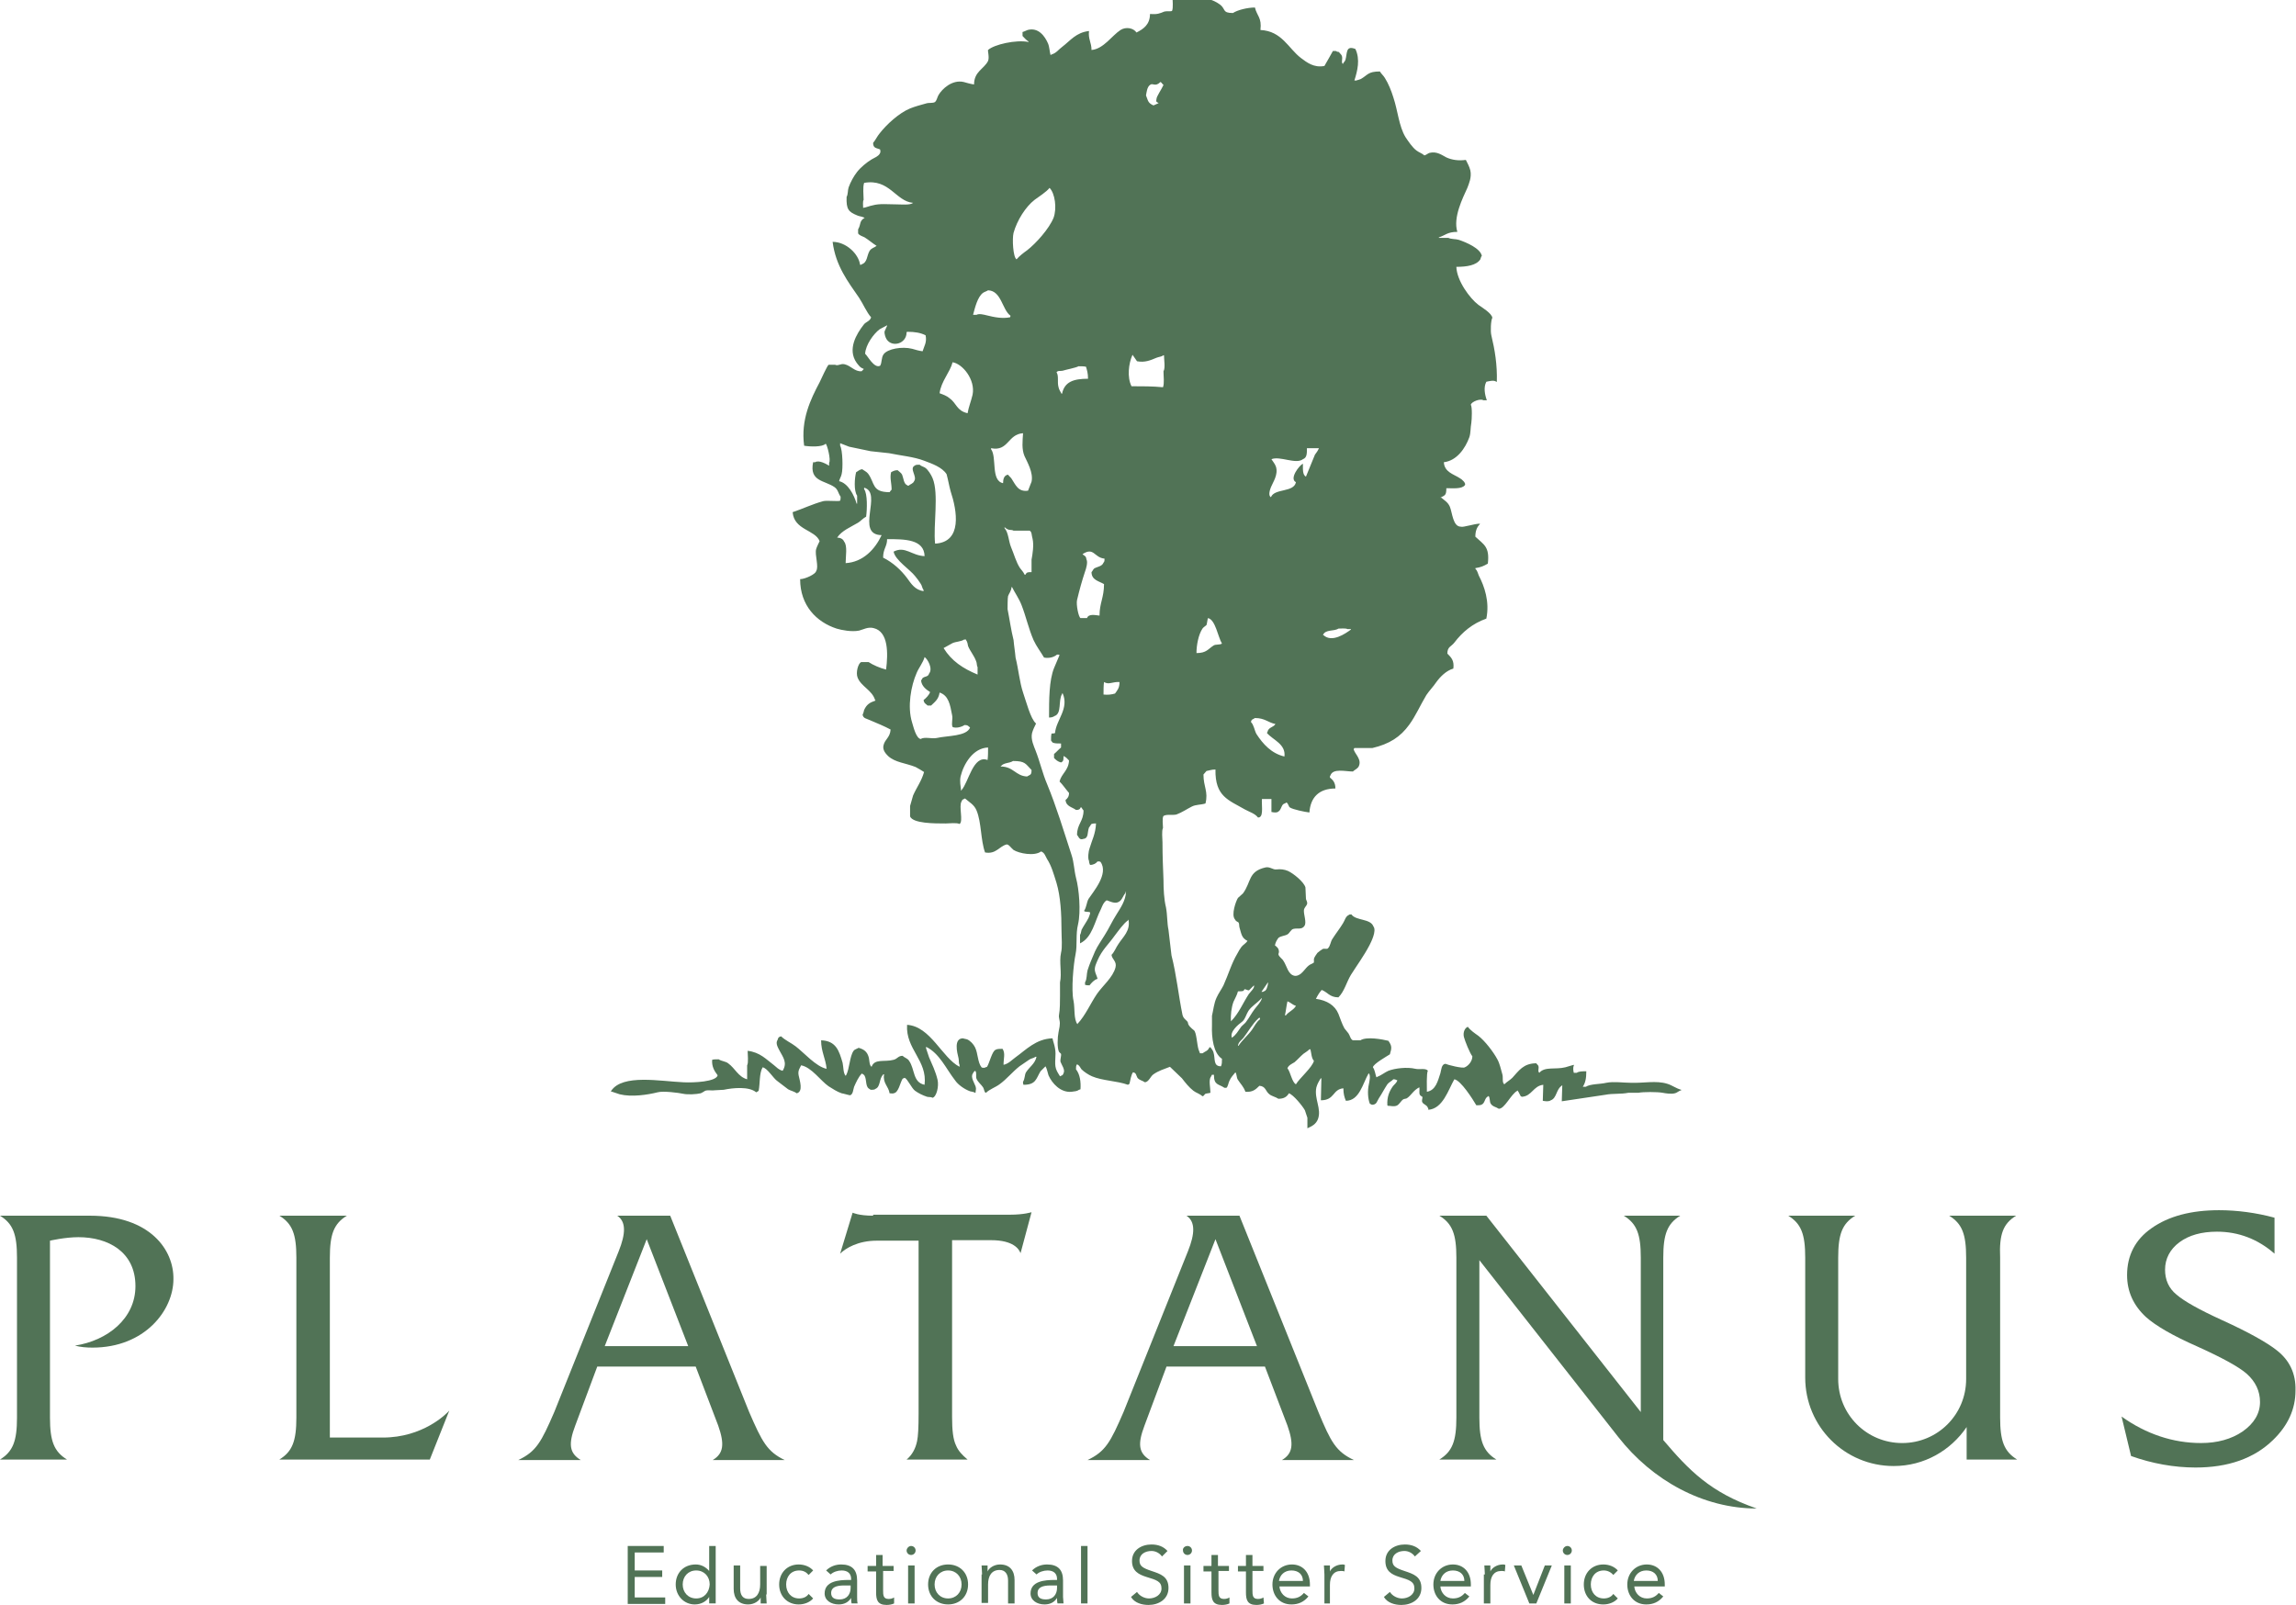 <?xml version="1.0" encoding="utf-8"?>
<!-- Generator: Adobe Illustrator 24.3.0, SVG Export Plug-In . SVG Version: 6.00 Build 0)  -->
<svg version="1.1" id="DESIGN" xmlns="http://www.w3.org/2000/svg" xmlns:xlink="http://www.w3.org/1999/xlink" x="0px" y="0px"
	 viewBox="0 0 459.4 321.2" style="enable-background:new 0 0 459.4 321.2;" xml:space="preserve">
<style type="text/css">
	.st0{fill:#517356;}
	.st1{fill-rule:evenodd;clip-rule:evenodd;fill:#517356;}
</style>
<g>
	<g>
		<g>
			<path class="st0" d="M125.6,309.4h7.2v1.3H127v3.6h5.5v1.3H127v4.1h6.1v1.3h-7.5V309.4z"/>
			<path class="st0" d="M153.3,319.1c0,0.7,0.1,1.3,0.1,1.8h-1.2c0-0.4,0-0.8,0-1.2h0c-0.3,0.7-1.3,1.4-2.5,1.4
				c-2,0-2.9-1.3-2.9-3.1v-4.7h1.3v4.6c0,1.3,0.5,2.1,1.7,2.1c1.6,0,2.3-1.2,2.3-2.9v-3.7h1.3V319.1z"/>
			<path class="st0" d="M161.8,315.2c-0.5-0.6-1.1-0.9-1.9-0.9c-1.7,0-2.6,1.3-2.6,2.8c0,1.6,1,2.8,2.6,2.8c0.8,0,1.5-0.3,1.9-0.9
				l0.9,0.9c-0.7,0.8-1.8,1.2-2.9,1.2c-2.3,0-3.9-1.7-3.9-4c0-2.3,1.6-4,3.9-4c1.1,0,2.2,0.4,2.9,1.2L161.8,315.2z"/>
			<path class="st0" d="M165.3,314.3c0.8-0.8,1.9-1.2,3-1.2c2.2,0,3.2,1.1,3.2,3.2v3.3c0,0.4,0,0.9,0.1,1.3h-1.2
				c-0.1-0.3-0.1-0.8-0.1-1.1h0c-0.5,0.8-1.3,1.3-2.5,1.3c-1.5,0-2.8-0.8-2.8-2.2c0-2.5,2.9-2.7,4.8-2.7h0.5V316
				c0-1.1-0.7-1.7-1.9-1.7c-0.8,0-1.7,0.3-2.2,0.8L165.3,314.3z M168.9,317.3c-1.6,0-2.6,0.4-2.6,1.5c0,1,0.7,1.3,1.7,1.3
				c1.5,0,2.2-1.1,2.2-2.3v-0.5H168.9z"/>
			<path class="st0" d="M178.9,314.4h-2.2v3.8c0,1,0,1.8,1.1,1.8c0.4,0,0.8-0.1,1.1-0.3l0,1.2c-0.4,0.2-1,0.3-1.5,0.3
				c-1.8,0-2.1-1-2.1-2.5v-4.2h-1.7v-1.1h1.7v-2.2h1.3v2.2h2.2V314.4z"/>
			<path class="st0" d="M182.3,309.4c0.5,0,0.9,0.4,0.9,0.9c0,0.5-0.4,0.9-0.9,0.9c-0.5,0-0.9-0.4-0.9-0.9
				C181.4,309.9,181.8,309.4,182.3,309.4z M181.7,313.3h1.3v7.6h-1.3V313.3z"/>
			<path class="st0" d="M189.7,313.1c2.3,0,4,1.6,4,4c0,2.4-1.7,4-4,4c-2.3,0-4-1.6-4-4C185.7,314.7,187.4,313.1,189.7,313.1z
				 M189.7,319.9c1.6,0,2.7-1.2,2.7-2.8c0-1.6-1.1-2.8-2.7-2.8c-1.6,0-2.7,1.2-2.7,2.8C187,318.7,188.1,319.9,189.7,319.9z"/>
			<path class="st0" d="M196.5,315.1c0-0.7-0.1-1.3-0.1-1.8h1.2c0,0.4,0,0.8,0,1.2h0c0.3-0.7,1.3-1.4,2.5-1.4c2,0,2.9,1.3,2.9,3.1
				v4.7h-1.3v-4.6c0-1.3-0.6-2.1-1.7-2.1c-1.6,0-2.3,1.2-2.3,2.9v3.7h-1.3V315.1z"/>
			<path class="st0" d="M206.5,314.3c0.8-0.8,1.9-1.2,3-1.2c2.2,0,3.2,1.1,3.2,3.2v3.3c0,0.4,0.1,0.9,0.1,1.3h-1.2
				c-0.1-0.3-0.1-0.8-0.1-1.1h0c-0.5,0.8-1.3,1.3-2.5,1.3c-1.5,0-2.8-0.8-2.8-2.2c0-2.5,2.9-2.7,4.8-2.7h0.5V316
				c0-1.1-0.7-1.7-1.9-1.7c-0.8,0-1.7,0.3-2.2,0.8L206.5,314.3z M210.2,317.3c-1.6,0-2.6,0.4-2.6,1.5c0,1,0.7,1.3,1.7,1.3
				c1.5,0,2.2-1.1,2.2-2.3v-0.5H210.2z"/>
			<path class="st0" d="M232.5,311.5c-0.5-0.7-1.3-1.1-2.1-1.1c-1.2,0-2.4,0.6-2.4,1.9c0,1.1,0.6,1.5,2.4,2.1
				c1.8,0.6,3.4,1.1,3.4,3.4c0,2.3-2,3.4-4,3.4c-1.3,0-2.8-0.4-3.5-1.6l1.2-1c0.5,0.8,1.5,1.3,2.4,1.3c1.2,0,2.5-0.7,2.5-2
				c0-1.4-1-1.7-3-2.3c-1.6-0.5-2.9-1.2-2.9-3.2c0-2.2,1.9-3.3,3.9-3.3c1.3,0,2.4,0.4,3.2,1.3L232.5,311.5z"/>
			<path class="st0" d="M237.6,309.4c0.5,0,0.9,0.4,0.9,0.9c0,0.5-0.4,0.9-0.9,0.9c-0.5,0-0.9-0.4-0.9-0.9
				C236.6,309.9,237,309.4,237.6,309.4z M236.9,313.3h1.3v7.6h-1.3V313.3z"/>
			<path class="st0" d="M246,314.4h-2.2v3.8c0,1,0,1.8,1.1,1.8c0.4,0,0.8-0.1,1.1-0.3l0,1.2c-0.4,0.2-1,0.3-1.5,0.3
				c-1.8,0-2.1-1-2.1-2.5v-4.2h-1.6v-1.1h1.6v-2.2h1.3v2.2h2.2V314.4z"/>
			<path class="st0" d="M252.8,314.4h-2.2v3.8c0,1,0,1.8,1.1,1.8c0.4,0,0.8-0.1,1.1-0.3l0.1,1.2c-0.4,0.2-1,0.3-1.5,0.3
				c-1.8,0-2.1-1-2.1-2.5v-4.2h-1.6v-1.1h1.6v-2.2h1.3v2.2h2.2V314.4z"/>
			<path class="st0" d="M261.8,319.5c-0.9,1.1-2,1.6-3.4,1.6c-2.4,0-3.8-1.8-3.8-4c0-2.3,1.7-4,3.9-4c2.1,0,3.6,1.5,3.6,4v0.4h-6.1
				c0.1,1.3,1.1,2.4,2.5,2.4c1.1,0,1.8-0.4,2.4-1.1L261.8,319.5z M260.7,316.4c0-1.3-0.9-2.1-2.3-2.1c-1.4,0-2.3,0.9-2.5,2.1H260.7z
				"/>
			<path class="st0" d="M265,315.1c0-0.7-0.1-1.3-0.1-1.8h1.2c0,0.4,0,0.8,0,1.2h0c0.3-0.7,1.3-1.4,2.5-1.4c0.2,0,0.3,0,0.5,0.1
				l-0.1,1.3c-0.2-0.1-0.5-0.1-0.7-0.1c-1.5,0-2.2,1.1-2.2,2.8v3.7H265V315.1z"/>
			<path class="st0" d="M283.1,311.5c-0.5-0.7-1.3-1.1-2.1-1.1c-1.2,0-2.4,0.6-2.4,1.9c0,1.1,0.6,1.5,2.4,2.1
				c1.8,0.6,3.4,1.1,3.4,3.4c0,2.3-2,3.4-4,3.4c-1.3,0-2.8-0.4-3.5-1.6l1.2-1c0.5,0.8,1.5,1.3,2.4,1.3c1.2,0,2.5-0.7,2.5-2
				c0-1.4-1-1.7-3-2.3c-1.6-0.5-2.8-1.2-2.8-3.2c0-2.2,1.9-3.3,3.9-3.3c1.3,0,2.4,0.4,3.2,1.3L283.1,311.5z"/>
			<path class="st0" d="M294,319.5c-0.9,1.1-2,1.6-3.4,1.6c-2.4,0-3.8-1.8-3.8-4c0-2.3,1.7-4,3.9-4c2.1,0,3.6,1.5,3.6,4v0.4h-6.1
				c0.1,1.3,1.1,2.4,2.5,2.4c1.1,0,1.8-0.4,2.4-1.1L294,319.5z M293,316.4c0-1.3-0.9-2.1-2.3-2.1c-1.4,0-2.3,0.9-2.5,2.1H293z"/>
			<path class="st0" d="M297.1,315.1c0-0.7-0.1-1.3-0.1-1.8h1.2c0,0.4,0,0.8,0,1.2h0c0.3-0.7,1.3-1.4,2.5-1.4c0.2,0,0.3,0,0.5,0.1
				l-0.1,1.3c-0.2-0.1-0.5-0.1-0.7-0.1c-1.5,0-2.2,1.1-2.2,2.8v3.7h-1.3V315.1z"/>
			<path class="st0" d="M307.4,320.9H306l-3.1-7.6h1.5l2.4,5.9h0l2.3-5.9h1.4L307.4,320.9z"/>
			<path class="st0" d="M313.6,309.4c0.5,0,0.9,0.4,0.9,0.9c0,0.5-0.4,0.9-0.9,0.9c-0.5,0-0.9-0.4-0.9-0.9
				C312.7,309.9,313.1,309.4,313.6,309.4z M313,313.3h1.3v7.6H313V313.3z"/>
			<path class="st0" d="M322.8,315.2c-0.5-0.6-1.2-0.9-1.9-0.9c-1.7,0-2.6,1.3-2.6,2.8c0,1.6,1,2.8,2.6,2.8c0.8,0,1.5-0.3,1.9-0.9
				l0.9,0.9c-0.7,0.8-1.8,1.2-2.9,1.2c-2.4,0-3.9-1.7-3.9-4c0-2.3,1.6-4,3.9-4c1.1,0,2.2,0.4,2.9,1.2L322.8,315.2z"/>
			<path class="st0" d="M332.8,319.5c-0.9,1.1-2,1.6-3.4,1.6c-2.4,0-3.8-1.8-3.8-4c0-2.3,1.7-4,3.9-4c2.1,0,3.6,1.5,3.6,4v0.4H327
				c0.1,1.3,1.1,2.4,2.5,2.4c1.1,0,1.8-0.4,2.4-1.1L332.8,319.5z M331.7,316.4c0-1.3-0.9-2.1-2.3-2.1c-1.4,0-2.3,0.9-2.5,2.1H331.7z
				"/>
			<path class="st0" d="M141.9,309.4v5h0c-0.7-0.8-1.6-1.3-2.7-1.3c-2.4,0-4,1.7-4,4c0,2.3,1.7,4,3.8,4c1.4,0,2.4-0.7,2.9-1.5h0v1.3
				h1.3v-11.5H141.9z M139.3,319.9c-1.6,0-2.7-1.2-2.7-2.8c0-1.6,1.1-2.8,2.7-2.8c1.6,0,2.7,1.2,2.7,2.8
				C141.9,318.7,140.9,319.9,139.3,319.9z"/>
			<rect x="216.3" y="309.4" class="st0" width="1.3" height="11.5"/>
		</g>
		<path class="st0" d="M18,243.3H0c2.6,1.6,3.4,3.7,3.4,8.4v32c0,4.7-0.8,6.8-3.4,8.4h13.4c-2.6-1.6-3.4-3.7-3.4-8.4v-35.4
			c0,0,3-0.7,5.7-0.7c5.9,0,11.4,2.9,11.4,9.8c0,6.5-5.6,10.9-12.1,11.9c1.1,0.3,2.3,0.4,3.5,0.4c10.5,0,16.2-7.5,16.2-13.7
			C34.8,250.2,30.1,243.3,18,243.3z"/>
		<path class="st0" d="M149.9,282.6l-15.8-39.3h-10.6c1.8,1.2,1.7,3.6,0.3,7.1l-12.9,32.2c-2.6,6-3.6,7.9-7.2,9.6h12.5
			c-2.3-1.4-2.5-3.2-1.1-6.9l4.4-11.8h19.7l4.5,11.8c1.3,3.7,1.1,5.6-1.1,6.9h14.4C153.5,290.5,152.5,288.6,149.9,282.6z M121,269.4
			l8.4-21.4l8.3,21.4H121z"/>
		<path class="st0" d="M263.8,282.6L248,243.3h-10.6c1.8,1.2,1.7,3.6,0.3,7.1l-12.9,32.2c-2.6,6-3.6,7.9-7.2,9.6h12.5
			c-2.3-1.4-2.5-3.2-1.1-6.9l4.4-11.8h19.7l4.5,11.8c1.3,3.7,1.1,5.6-1.1,6.9h14.4C267.3,290.5,266.3,288.6,263.8,282.6z
			 M234.8,269.4l8.4-21.4l8.3,21.4H234.8z"/>
		<path class="st0" d="M174.7,243.3c-2.9,0-4.1-0.6-4.1-0.6l-2.5,8.2c1.1-1.1,3.6-2.6,7.3-2.6h8.4v34.6c0,2.8-0.1,4.6-0.3,5.5
			c-0.3,1.5-1,2.8-2.1,3.7h12.2c-1.1-0.9-1.9-1.8-2.3-2.8c-0.6-1.2-0.8-3.1-0.8-5.7v-35.4h7.8c4.5,0,5.6,1.8,5.9,2.6l2.2-8.2
			c0,0-1.5,0.5-4.3,0.5H174.7z"/>
		<path class="st0" d="M455.5,270.2c-1.9-1.5-5.6-3.6-10.9-6c-4.6-2.1-7.6-3.8-9.1-5.1c-1.6-1.3-2.3-3-2.3-5c0-2.2,1-4.1,2.9-5.5
			c1.9-1.4,4.4-2.1,7.5-2.1c4.3,0,8.2,1.5,11.5,4.4v-7.2c-3.7-1-7.5-1.5-11.1-1.5c-5.6,0-10.1,1.2-13.5,3.6
			c-3.3,2.3-4.9,5.5-4.9,9.4c0,3.3,1.3,6.1,3.8,8.4c1.9,1.7,5.3,3.7,10.3,5.9c5.1,2.3,8.3,4.1,9.8,5.4c1.8,1.6,2.7,3.5,2.7,5.7
			c0,2.3-1.2,4.3-3.5,5.9c-2.2,1.5-5,2.3-8.3,2.3c-5.6,0-11-1.8-15.9-5.3l1.9,7.9c4.2,1.5,8.6,2.3,12.9,2.3c6.5,0,11.7-1.8,15.5-5.5
			c3-2.9,4.5-6.2,4.5-9.9C459.4,274.9,458.1,272.2,455.5,270.2z"/>
		<path class="st0" d="M76.6,287.7H66v-36c0-4.7,0.8-6.8,3.4-8.4H55.9c2.6,1.6,3.4,3.7,3.4,8.4v32c0,4.7-0.8,6.8-3.4,8.4H86l3.9-9.8
			C89.3,283,84.6,287.7,76.6,287.7z"/>
		<path class="st0" d="M332.8,288.2v-36.5c0-4.7,0.8-6.8,3.4-8.4h-11.3c2.6,1.6,3.4,3.7,3.4,8.4v30.9l-30.9-39.3h-9.4
			c2.6,1.6,3.4,3.7,3.4,8.4v32c0,4.7-0.8,6.8-3.4,8.4h11.4c-2.6-1.6-3.4-3.7-3.4-8.4v-31.5l27.8,35.4c6.8,8.7,17,14.3,27.7,14.3
			C342.2,298.7,337.9,294.2,332.8,288.2z"/>
		<path class="st0" d="M403.4,243.3H390c2.6,1.6,3.4,3.7,3.4,8.4V276l0,0c0,7.1-5.7,12.8-12.8,12.8c-7.1,0-12.8-5.7-12.8-12.8
			l0-24.3c0-4.7,0.8-6.8,3.4-8.4h-13.4c2.6,1.6,3.4,3.7,3.4,8.4v24c0,9.8,7.9,17.7,17.7,17.7c6.1,0,11.4-3.1,14.6-7.8v6.5h10.1
			c-2.6-1.6-3.4-3.7-3.4-8.4v-32C400,247,400.8,244.9,403.4,243.3z"/>
	</g>
	<path class="st1" d="M333.6,216.9c-2.2-0.7-4.8-0.1-7.3-0.2c-1.5,0-3.4-0.3-4.9,0c-1.2,0.3-3.2,0.2-4.1,0.8c-0.2,0-0.4,0-0.6,0
		c0.5-0.8,0.7-1.6,0.7-3.1c-0.8,0-1.5,0-1.9,0.3c-0.2,0-0.4,0-0.6,0c-0.1-0.3-0.2-1.1,0-1.4c0-0.1,0-0.1,0-0.2
		c-0.6,0.2-1.1,0.3-1.7,0.5c-2,0.5-4.1-0.2-5.2,1.1c-0.4-0.3,0-0.9-0.2-1.4c-0.1-0.2-0.3-0.3-0.4-0.5c-2.6,0-3.5,1.5-4.8,2.9
		c-0.5,0.5-1.1,0.8-1.6,1.3c-0.5-0.3-0.2-1.4-0.4-2c-0.3-1-0.5-2.1-1-3c-0.8-1.5-2.5-3.7-3.8-4.7c-0.7-0.5-1.6-1.1-2.1-1.8
		c-0.6,0.2-1,1.1-0.8,2c0.2,0.8,1.2,3.3,1.7,3.9c0,1-0.8,1.9-1.5,2.2c-0.4,0.3-3.5-0.5-3.9-0.7c-0.8,0.1-0.8,1.2-1,1.9
		c-0.5,1.5-0.9,3.4-2.7,3.7c0-0.7-0.1-3.8,0.2-4.2c-0.4-0.6-1.7-0.2-2.5-0.4c-1.7-0.4-4.1-0.1-5.4,0.4c-0.7,0.3-1.4,0.9-2.2,1.2
		c-0.1,0.1,0,0-0.2,0.1c-0.2-0.5-0.3-1.5-0.7-2c0.1-0.7,2.8-2.2,3.4-2.6c0.4-1.3,0.4-1.7-0.3-2.7c-1.2-0.3-4.4-0.9-5.6-0.1
		c-0.5,0-1,0-1.5,0c-0.5-0.2-0.6-1-0.9-1.4c-0.2-0.3-0.6-0.7-0.8-1c-0.5-0.9-0.8-1.9-1.2-2.9c-0.7-1.7-2.3-2.7-4.5-3
		c0.3-0.6,0.7-1.3,1.1-1.7c0,0,0-0.1,0-0.1c1.2,0.4,1.6,1.5,3.4,1.5c1.2-1.2,1.6-3,2.5-4.5c1.2-1.9,2.6-3.8,3.7-5.9
		c0.3-0.6,1.5-2.9,0.8-3.8c-0.6-1.6-3.5-1.1-4.4-2.4c-0.3,0-0.4,0-0.5,0.1c-0.7,0.3-0.8,1.1-1.2,1.7c-0.6,1-1.4,2-2.1,3.1
		c-0.4,0.6-0.4,1.4-0.9,1.9c-0.2,0.2-0.7,0-1,0.1c-0.2,0.1-0.9,0.6-1.1,0.8c-0.2,0.3-0.6,0.8-0.7,1.2c0,0.2,0,0.5,0,0.7
		c-0.1,0.2-0.8,0.4-1,0.6c-0.7,0.5-1.3,1.7-2.2,2c-0.2,0.1-0.5,0.1-0.6,0.1c-1.4-0.2-1.6-2-2.3-3c-0.2-0.4-0.9-0.8-1-1.3
		c0-0.2,0.1-0.3,0.1-0.5c0-0.7-0.4-1-0.8-1.3c0.1-0.6,0.4-1.1,0.7-1.5c0.5-0.4,1.3-0.4,1.8-0.7c0.4-0.2,0.7-1,1.2-1.1
		c0.8-0.2,1.7,0.2,2.2-0.6c0.5-0.7-0.2-2.3-0.1-3.2c0.1-0.5,0.5-0.8,0.6-1.1c0.2-0.5-0.2-0.8-0.2-1.2c0-0.7-0.1-1.5-0.1-2.2
		c-0.3-1.1-2.4-2.8-3.5-3.3c-0.7-0.3-1.5-0.4-2.3-0.3c-0.7,0.1-1.3-0.6-2.2-0.4c-3.5,0.8-2.8,2.9-4.5,5.2c-0.3,0.3-0.7,0.6-1,0.9
		c-0.4,0.6-1.4,3.4-0.6,4.3c0.2,0.4,0.4,0.4,0.7,0.6c0.2,0.3,0.1,0.6,0.2,1c0.4,1.3,0.4,2.1,1.6,2.7c-0.3,0.5-0.9,0.8-1.2,1.2
		c-0.3,0.4-0.6,0.9-0.8,1.3c-1.2,2-1.8,4.2-2.8,6.4c-0.4,0.8-1,1.6-1.4,2.5c-0.5,1.1-0.6,2.3-0.9,3.6c0,0.6,0,1.3,0,1.9
		c-0.1,2.5,0.3,5.6,2,6.7c0,0.6,0,1.1-0.2,1.5c-1.6,0-1.1-1.5-1.5-2.8c-0.1-0.4-0.4-0.7-0.6-1c-0.1,0-0.1,0-0.2,0
		c-0.4,0.8-0.7,0.7-1.4,1.2c-0.2,0-0.3,0-0.5,0c-0.1-0.3-0.2-0.5-0.3-0.8c-0.3-1-0.4-3.4-0.9-3.8c-0.5-0.4-1.2-1-1.2-1.5
		c-0.1-0.5-0.9-0.7-1.1-1.6c-0.8-3.9-1.2-8-2.2-11.9c-0.2-1.7-0.4-3.4-0.6-5.1c-0.3-1.4-0.2-2.9-0.5-4.5c-0.4-1.6-0.5-3.7-0.5-5.5
		c-0.1-2.5-0.2-4.8-0.2-7.5c0-0.8-0.2-2.3,0.1-2.9c0-0.6-0.2-2,0.1-2.4c0.6-0.4,1.9-0.1,2.6-0.3c1.1-0.4,2.1-1.1,3.1-1.6
		c0.8-0.4,1.7-0.3,2.7-0.6c0.6-2.4-0.4-3.3-0.4-5.8c0.2-0.2,0.4-0.5,0.6-0.7c0.6-0.1,1-0.3,1.8-0.3c-0.1,5.4,2.6,6.1,5.9,8
		c0.9,0.5,2,0.8,2.6,1.6c0.2,0,0.3,0,0.4-0.1c0.7-0.4,0.3-2.7,0.4-3.6c0.6,0,1.3,0,1.9,0c0,0.9,0,1.7,0,2.6c0.5,0.1,1.1,0.2,1.4-0.1
		c0.5-0.3,0.5-0.9,0.9-1.4c0.2-0.2,0.5-0.2,0.7-0.4c0.4,0.2,0.4,0.8,0.7,1c0.6,0.4,3,0.9,3.9,1c0.2-3,1.9-4.8,5.2-4.8
		c0-1.2-0.5-1.7-1.1-2.2c0-0.2,0-0.3,0.1-0.4c0.5-1.5,3-0.8,4.5-0.8c0.3-0.3,0.8-0.5,1.1-0.9c0.8-1.4-0.6-2.5-0.9-3.4
		c-0.1-0.2,0-0.2,0.1-0.4c1.2,0,2.4,0,3.6,0c3.4-0.8,5.6-2.2,7.4-4.7c1.3-1.8,2.2-3.9,3.4-5.9c0.6-0.9,1.4-1.7,2-2.6
		c0.8-1.1,2-2.3,3.4-2.7c0.2-1.6-0.4-2.2-1.2-3c0-1.4,0.8-1.4,1.4-2.2c1.6-2.1,3.6-3.8,6.4-4.8c0.7-3.4-0.4-6.5-1.5-8.6
		c-0.2-0.5-0.3-1-0.7-1.4c0,0,0-0.1,0-0.1c1.2-0.2,1.6-0.4,2.5-0.9c0.4-3.4-0.8-3.8-2.5-5.4c0-1.1,0.3-1.9,0.9-2.5c0,0,0-0.1,0-0.1
		c-1.1,0-3.4,0.8-3.8,0.6c-1.6,0-1.7-2.8-2.2-4c-0.4-0.9-1-1.2-1.7-1.8c-0.1,0-0.1,0-0.2,0c0.9-0.5,1.2-0.4,1.2-1.9
		c1.3,0,3.1,0.2,3.7-0.6c0.3-0.4-0.6-1.2-1-1.4c-1.2-0.8-3.1-1.2-3.2-3.2c2.6-0.3,4.3-2.8,5.1-5c0.3-0.9,0.2-1.8,0.4-2.9
		c0.1-0.7,0.2-3.1-0.1-3.6c0.1-0.6,1.9-1.3,2.5-0.9c0.2,0,0.5,0,0.7,0c-0.4-1.1-0.7-2.6-0.1-3.7c0.5-0.1,1.5-0.4,2,0
		c0,0,0.1,0,0.1,0c0.1-3.4-0.4-6.4-1.1-9.3c-0.2-0.8-0.1-3,0.2-3.5c-0.1-0.9-2.1-2.1-2.8-2.6c-1.7-1.3-4.3-4.8-4.4-7.6
		c2.1,0,4-0.3,4.8-1.5c0.1-0.2,0.1-0.5,0.3-0.7c-0.3-1.5-3.1-2.7-4.6-3.2c-0.6-0.2-1.5-0.1-2.1-0.4c-0.6,0-1.3,0-1.9,0
		c0,0,0-0.1,0-0.1c1.3-0.4,1.7-1.1,3.7-1.1c-0.9-2.9,1.1-6.8,2-8.8c0.3-0.8,0.9-2.1,0.6-3.5c-0.2-0.8-0.6-1.5-0.9-2.1
		c-1.5,0.2-2.8,0-3.9-0.5c-0.8-0.4-1.9-1.3-3.4-0.9c-0.3,0.1-0.6,0.4-1,0.5c-0.4-0.4-1.1-0.6-1.6-1c-0.8-0.6-1.6-1.8-2.2-2.7
		c-1.3-2.2-1.5-5.2-2.4-7.9c-0.4-1.3-1-2.8-1.7-3.9c-0.3-0.5-0.7-0.8-1-1.3c-2.4,0-2.4,0.7-3.8,1.5c-0.3,0.1-0.6,0.2-0.9,0.3
		c-0.1,0-0.3,0-0.4,0c0.6-1.9,1.2-4.2,0.2-6.3c-2-0.8-1.6,0.9-2,2.2c-0.1,0.3-0.4,0.5-0.5,0.8c-0.4-0.3,0-1-0.2-1.6
		c-0.1-0.3-0.4-0.5-0.6-0.8c-0.2,0-0.5-0.1-0.6-0.2c-0.2,0-0.4,0-0.6,0c0,0-1.5,2.7-1.7,3c-2.1,0.4-3.5-0.7-4.7-1.6
		c-2.5-1.9-3.8-5.4-8.1-5.6c0.3-2.5-0.7-2.8-1.1-4.5c-1.5,0-3.5,0.5-4.4,1.1c-2.2,0-1.4-0.8-2.6-1.7c-0.8-0.6-1.8-1-2.9-1.3
		c-1.4-0.1-2.9-0.3-4.3-0.4c-0.5-0.1-1.2,0.1-1.6-0.1c-0.3,0-0.5,0-0.7,0.1c0,0.8,0.2,2.4-0.1,3c-0.2,0.1-1.1,0-1.5,0.1
		c-1,0.4-1.4,0.6-2.9,0.5c0,2.1-1.3,3-2.7,3.7c-0.6-0.9-2.1-1.2-3.2-0.5c-1.7,1.1-3.4,3.8-5.8,4c0-1.5-0.7-2.2-0.5-3.8
		c-2.6,0.3-3.7,1.9-5.4,3.2c-0.7,0.5-1.1,1.2-2.1,1.5c-0.1,0.1,0,0-0.2,0.1c-0.2-0.7-0.2-1.6-0.5-2.3c-0.6-1.4-1.9-3.3-4.1-2.7
		c-0.3,0.1-0.6,0.3-1,0.4c0,0.3,0,0.5,0,0.8c0.4,0.4,0.7,0.8,1.2,1.1c0,0,0,0.1,0,0.1c-2.5-0.5-6.9,0.5-8.1,1.6
		c-0.1,0.1,0.3,1.5,0,2.2c-0.8,1.6-2.8,2.1-2.8,4.7c-0.7-0.1-1.4-0.3-2.1-0.5c-2.3-0.5-4.3,1.4-5,2.6c-0.3,0.5-0.3,1-0.7,1.4
		c-0.4,0.3-1.2,0.1-1.8,0.3c-1.1,0.3-2.2,0.6-3.2,1c-2.2,0.9-4.7,3.2-6.1,5c-0.5,0.6-0.8,1.3-1.3,1.9c0,1.1,0.7,1,1.4,1.3
		c0.1,0.4,0.1,0.6-0.1,0.9c-0.3,0.5-1.1,0.8-1.6,1.1c-1,0.6-2.2,1.6-2.9,2.5c-0.7,0.9-1.3,2-1.7,3.1c-0.2,0.6-0.1,1.4-0.4,1.9
		c-0.1,2.5,0.4,3,2.1,3.7c0.4,0.2,0.9,0.2,1.3,0.4c0.2,0.1,0.1,0,0.2,0.1c-1.1,0.6-0.7,1.3-1.3,2.3c0,0.3,0,0.5,0,0.8
		c0.2,0.4,0.9,0.6,1.3,0.8c0.8,0.5,1.6,1.2,2.4,1.7c-0.5,0.4-1,0.4-1.4,1c-0.6,1-0.4,2.3-1.6,2.7c-0.1,0.1-0.1,0.1-0.3,0.1
		c-0.3-2.2-2.8-4.6-5.5-4.6c0.6,4.8,3.1,8,5.3,11.2c0.8,1.2,1.5,2.9,2.4,3.9c-0.2,0.8-1.1,0.9-1.5,1.5c-1.4,1.8-3.3,4.9-1.4,7.6
		c0.4,0.5,0.7,1,1.4,1.2c0,0,0,0.1,0,0.1c-0.1,0.1-0.3,0.3-0.4,0.4c-1.4,0.1-2.1-1.1-3.4-1.4c-0.8-0.2-1.3,0.4-1.9,0.1
		c-0.4,0-0.9,0-1.3,0c-0.3,0.2-1.5,2.9-1.8,3.5c-1.8,3.4-3.8,7.5-3.1,12.7c1.1,0.2,3.7,0.3,4.3-0.4c0.3,0.1,1.1,3.3,0.7,3.8
		c0,0.2,0,0.4,0,0.6c-0.5-0.3-2-1.2-2.8-0.7c-0.1,0-0.3,0-0.4,0c-0.8,3.9,2.3,3.6,4.3,5c0.7,0.5,0.7,1.2,1.2,1.9
		c0,0.3,0,0.6-0.1,0.8c-0.3,0.2-2.7-0.1-3.4,0.1c-2.2,0.6-4,1.5-6.1,2.2c0.3,3.6,4.5,3.5,5.4,5.8c0,0-0.6,1.2-0.7,1.6
		c-0.3,1.2,0.6,3.5,0,4.4c-0.1,0.6-2.2,1.6-3.2,1.6c0,5.3,3.3,8.6,7.3,9.9c1,0.3,3,0.7,4.5,0.4c0.8-0.2,1.8-0.8,2.9-0.5
		c3,0.7,2.9,5.1,2.5,8.3c-1.2-0.3-2.6-0.9-3.5-1.5c-0.5,0-1,0-1.5,0c-0.6,0.3-1.1,2.1-0.7,3.1c0.7,1.8,2.9,2.5,3.5,4.5
		c0,0,0.1,0.1,0.1,0.1c-1.2,0.4-1.8,0.8-2.3,1.9c-0.1,0.3-0.1,0.6-0.3,0.9c0.1,0.8,0.8,0.8,1.4,1.1c1.4,0.6,2.9,1.2,4.2,1.9
		c-0.1,1.6-1.1,1.9-1.4,3.1c-0.3,1,0.5,1.8,0.9,2.2c1.4,1.3,3.5,1.4,5.5,2.2c0.6,0.3,1.2,0.7,1.7,1c-0.5,1.8-1.5,3.1-2.2,4.7
		c-0.2,0.7-0.4,1.4-0.6,2.1c0,0.7,0,1.4,0,2.1c0.6,1.4,4.8,1.4,7.1,1.4c0.8,0,2.2-0.2,2.8,0.1c0.8-0.5-0.2-3.6,0.4-4.5
		c0.1-0.3,0.2-0.4,0.5-0.5c0.1-0.1,0,0,0.2-0.1c0.9,0.8,1.8,1.2,2.3,2.4c1,2.4,0.8,5.9,1.7,8.4c2.2,0.4,2.8-1.2,4.3-1.6
		c0.4-0.1,1,0.8,1.4,1.1c1.1,0.7,4.2,1.3,5.5,0.3c0.7,0.2,0.9,1,1.2,1.5c0.9,1.4,1.3,2.9,1.9,4.8c0.8,2.7,1,6.1,1,9.6
		c0,1.4,0.2,3.2-0.1,4.4c-0.4,1.8,0.2,4.1-0.2,5.9c0,0.9,0,1.8,0,2.7c0,1,0,2.8-0.2,3.8c-0.1,0.4,0.1,0.9,0.1,1.1
		c0.2,0.8-0.1,1.8-0.2,2.4c-0.2,1-0.3,3.1,0.1,3.9c0.1,0.1,0.3,0.3,0.4,0.4c0.1,0.4-0.2,1.1-0.1,1.6c0.2,0.6,1,1.6,0.6,2.3
		c-0.1,0.3-0.2,0.4-0.5,0.5c-0.1,0.1,0,0-0.2,0.1c-0.3-0.5-0.6-0.9-0.8-1.5c-0.4-1.2,0.1-2.7-0.2-4.1c-0.1-0.7-0.4-1.4-0.5-2
		c-3.3,0.1-5.3,2.3-7.4,3.8c-0.7,0.5-1.4,1.3-2.4,1.5c0-1.3,0.4-2.3-0.2-3.2c-0.5,0-1.1,0-1.4,0.2c-0.7,0.3-1.2,2.6-1.7,3.4
		c-0.2,0.1-0.4,0.1-0.5,0.2c-0.3,0-0.5,0-0.6-0.1c-0.8-1-0.7-2.8-1.3-4c-0.3-0.6-0.9-1.3-1.6-1.6c-0.3-0.1-0.6-0.1-0.8-0.2
		c-1.9,0-1.2,2.8-0.9,4c0.1,0.4,0,1,0.2,1.3c0,0.1,0,0.3,0,0.4c-3.5-1.8-5.8-8.1-10.5-8.4c-0.3,4.9,4.1,7.1,3.5,12
		c-2.4-0.5-1.9-3.1-3.1-4.8c-0.3-0.5-0.9-0.6-1.3-1c-0.9,0-1,0.6-1.8,0.8c-1.8,0.5-3.8-0.3-4.4,1.4c-0.5-0.3-0.4-1.4-0.6-2
		c-0.3-1-0.9-1.5-2-1.8c-0.3,0.2-0.8,0.3-1,0.6c-0.8,1.1-0.8,3.6-1.5,4.9c0,0-0.1,0.1-0.1,0.1c-0.5-0.6-0.4-1.7-0.6-2.6
		c-0.7-2.4-1.3-4.4-4.3-4.5c0,2.3,0.9,3.6,1.1,5.7c-2.1-0.4-4.6-3.3-6.2-4.5c-0.9-0.7-2.1-1.2-2.9-2c-0.5,0.1-0.6,0.3-0.7,0.7
		c-0.5,0.7,0.1,1.6,0.4,2.2c0.7,1.3,1.6,2.4,0.6,4c-0.8-0.2-1.2-0.7-1.7-1.1c-1.6-1.2-2.8-2.6-5.3-2.9c0,0.7,0.2,2.4-0.1,2.9
		c0,0.9,0,1.9,0,2.8c-1.8-0.5-2.4-2.2-3.8-3.2c-0.5-0.4-1.3-0.4-1.9-0.8c-0.5,0-1,0-1.3,0.1c-0.1,1.3,0.4,2.2,1.1,3.1
		c-0.3,1.3-4.8,1.5-6.8,1.4c-4.7-0.2-12.2-1.7-14.5,1.7c0,0-0.1,0.1-0.1,0.1c0.6,0.2,1.2,0.4,1.8,0.6c2.4,0.6,5.6,0.1,7.6-0.4
		c1.1-0.3,4.2,0.1,5.1,0.3c0.9,0.2,2.7,0.1,3.5-0.1c0.3-0.1,0.7-0.4,0.9-0.5c0.5-0.2,1.5,0,1.9-0.1c0.6,0,1.2-0.1,1.8-0.1
		c1.9-0.4,5.1-0.7,6.5,0.5c0.3-0.1,0.3-0.2,0.5-0.3c0.3-1.5,0.1-3.5,0.8-4.7c1,0.2,2.1,2.2,3,2.8c0.7,0.5,1.4,1.1,2.1,1.6
		c0.5,0.3,1.2,0.4,1.7,0.8c1.4-0.3,0.6-2.6,0.4-3.6c-0.2-1,0.3-1.5,0.5-2c2.1,0.4,3.9,3.1,5.5,4.2c0.8,0.5,1.7,1.1,2.6,1.4
		c0.6,0.1,1.1,0.3,1.7,0.4c0.6-0.2,0.6-1.1,0.8-1.7c0.4-0.9,0.9-2,1.5-2.6c0,0,0.1-0.1,0.1-0.1c0,0,0,0.1,0,0.1
		c1,0.3,0.6,1.9,1.1,2.7c0.2,0.3,0.4,0.3,0.6,0.5c0.5,0,0.8,0,1-0.2c1-0.4,0.7-2.1,1.5-2.8c0,0,0-0.1,0-0.1c0.1,0,0.1,0,0.2,0
		c-0.3,1.8,0.9,2.4,1.1,3.8c0.4,0,0.6,0.1,0.8,0c1-0.1,1.3-2.1,1.8-2.9c0.1-0.1,0.3-0.1,0.4-0.2c0.6,0.2,1.4,2.1,2.1,2.6
		c0.7,0.5,1.5,0.9,2.4,1.2c0.4,0.1,0.8,0,1.1,0.2c0.8-0.2,1.3-2.3,1-3.6c-0.4-1.7-1.1-3.1-1.7-4.5c-0.2-0.6-0.4-1.2-0.6-1.8
		c0-0.1,0-0.2,0-0.3c2.7,1.3,4,4.4,5.8,6.7c0.6,0.9,1.9,1.8,3,2.2c0.4,0.1,0.7,0.1,1,0.3c0,0,0.1,0,0.1,0c0-0.5,0.2-0.7,0-1.3
		c-0.2-0.6-1.1-1.9-0.5-2.6c0.1-0.3,0.2-0.3,0.4-0.5c0.4,0.2,0.1,1.2,0.3,1.6c0.3,0.7,0.9,1.1,1.3,1.7c0.2,0.3,0.2,0.7,0.4,1
		c0.1,0.1,0,0,0.2,0.1c0.7-0.7,1.9-1.1,2.7-1.7c1.4-1,2.6-2.5,4-3.6c0.6-0.4,1.3-0.9,1.9-1.3c0.4-0.3,0.9-0.3,1.3-0.6
		c0.1,0,0.1,0,0.2,0c-0.3,1.4-1.4,2-2.1,3.1c-0.3,0.5-0.2,1.3-0.6,1.9c0,0.3,0,0.4,0.1,0.6c2.5,0,2.5-1.2,3.4-2.7
		c0.3-0.3,0.7-0.7,1-1c0.3,0.5,0.4,1.2,0.6,1.8c0.7,1.6,2.4,3.5,4.6,3.3c0.7-0.1,1.1-0.1,1.5-0.4c0.1,0,0.2-0.1,0.3-0.1
		c0.1-1.5-0.1-3-0.9-4c0-0.5,0-0.7,0.2-1c0.5,0.2,0.6,0.6,0.9,1c0.5,0.5,1.4,1.1,2.1,1.4c2.1,0.9,5,0.9,7.2,1.7
		c0.1-0.1,0.2-0.1,0.3-0.2c0.2-0.8,0.3-1.7,0.7-2.3c0.7,0.1,0.6,0.6,0.9,1.1c0.4,0.5,0.9,0.5,1.5,0.9c0.8-0.1,1.1-1.2,1.7-1.6
		c1-0.7,2-1,3.3-1.5c0.8,0.8,1.6,1.5,2.4,2.3c0.7,0.9,1.4,1.8,2.3,2.5c0.5,0.4,1.3,0.6,1.8,1.1c0.4-0.1,0.3-0.3,0.6-0.5
		c0.3-0.1,0.7-0.1,1-0.2c0-1-0.4-2.6,0.1-3.2c0.1-0.2,0.1-0.2,0.2-0.4c0.1,0,0.3,0,0.4,0c0,2.1,0.9,1.8,2.1,2.6c0.1,0,0.3,0,0.4,0
		c0.3-0.2,0.4-1,0.6-1.4c0.3-0.7,0.8-1.2,1.2-1.7c0.3,0.4,0.2,1.1,0.5,1.5c0.5,0.8,1.1,1.3,1.5,2.4c1.4,0.1,2-0.4,2.8-1.2
		c1.3,0.1,1.2,1.1,2,1.7c0.5,0.4,1.2,0.5,1.8,0.9c1.1,0,1.7-0.4,2.1-1.1c0.9,0.3,2.7,2.5,3.2,3.4c0.2,0.5,0.3,1,0.5,1.5
		c0,0.7,0,1.4,0,2.1c0.9-0.4,1.7-0.8,2.1-1.8c0.8-2.1-0.8-4.1-0.3-6.4c0.2-0.7,0.5-1.2,0.8-1.7c0,0,0.1-0.1,0.1-0.1c0,0,0.1,0,0.1,0
		c0,1.5-0.1,2.9-0.1,4.4c2.8,0,2.3-2.2,4.5-2.4c0,1.1,0.2,1.8,0.5,2.5c2.7,0,3.4-3.5,4.5-5.4c0,0,0.1-0.1,0.1-0.1
		c0.4,0.5,0.1,1.6,0,2.2c-0.3,1.3-0.2,2.9,0.2,3.9c0.2,0.1,0.3,0.1,0.4,0.2c1,0,1-0.7,1.4-1.3c0.6-0.9,1.1-1.9,1.7-2.8
		c0.3-0.4,0.8-0.6,1.2-1c0.2,0,0.4,0,0.5,0.1c0.1,0,0.2,0.1,0.3,0.1c-0.2,0.6-0.6,0.8-0.9,1.2c-0.7,1-1.2,2.1-1.1,3.8
		c0,0,0.1,0.1,0.1,0.1c0.6,0,1.1,0.2,1.7,0c0.6-0.2,0.9-1,1.4-1.3c0.2-0.1,0.5-0.1,0.7-0.2c0.9-0.6,1.3-1.6,2.5-2.2
		c0.1,0.4-0.1,1.1,0.1,1.5c0.1,0.2,0.5,0.4,0.5,0.4c0.1,0.3-0.2,0.7,0,1.1c0.3,0.5,0.9,0.5,1.1,1.1c0.1,0.1,0.1,0.2,0.1,0.4
		c2.9-0.2,4-4,5.2-6.1c1.3,0.2,3.7,4,4.4,5.2c0.3,0,0.8,0,1-0.1c0.8-0.3,0.6-1.4,1.4-1.7c0,0,0-0.1,0-0.1c0.4,0.3,0.2,1.2,0.5,1.6
		c0.4,0.6,1,0.6,1.6,1c1.2,0,2.4-2.9,3.7-3.6c0,0,0-0.1,0-0.1c0.3,0.3,0.5,0.9,0.7,1.2c0.2,0.1,0.1,0,0.2,0.1c2-0.1,2.3-2.2,4.3-2.4
		c0,1.1-0.1,2.1-0.1,3.2c0.5,0.1,1.2,0.2,1.6-0.1c1.2-0.4,1.1-2.3,2.2-2.9c0,0,0-0.1,0-0.1c0,0,0.1,0,0.1,0c0,1.1-0.1,2.1-0.1,3.2
		c2.9-0.4,5.8-0.9,8.7-1.3c1.5-0.3,3.1-0.1,4.6-0.4c0.7,0,1.3,0,2,0c1-0.2,3.8-0.2,4.9,0c0.5,0.1,1.7,0.3,2.4,0.1
		c0.5-0.1,0.8-0.5,1.3-0.6c0,0,0-0.1,0-0.1C335.3,217.8,334.6,217.2,333.6,216.9z M267.8,125.8c0.5,0,1.5-0.1,1.8,0.1
		c0.2,0,0.5,0,0.7,0c0,0,0,0.1,0,0.1c-1.1,0.8-3.8,2.7-5.5,1.1c0,0-0.1,0-0.1,0C265.2,125.9,266.9,126.4,267.8,125.8z M254.3,97.5
		c0.4-1,1.5-2.5,1-4.1c-0.2-0.6-0.6-1-0.9-1.5c1.7-0.7,4.9,1.1,6.3,0c0.8-0.3,0.8-1.1,0.8-2.2c0.8,0,1.6,0,2.4,0
		c-0.2,0.5-0.5,0.9-0.8,1.3c-0.6,1.5-1.2,2.9-1.8,4.4c-0.7-0.4-0.6-1.5-0.6-2.6c-0.7,0.3-2.8,3-1.4,3.7c-0.4,2.1-4.3,1.2-5,3
		C253.7,99.2,254.1,98,254.3,97.5z M251.1,143.7c2,0,2.6,0.9,4.1,1.2c-0.4,0.7-1.4,0.6-1.6,1.6c-0.1,0.1,0,0-0.1,0.2
		c1.2,1.4,3.8,2.2,3.5,4.7c-2.6-0.6-4.3-2.5-5.6-4.5c-0.4-0.7-0.5-1.8-1.1-2.4C250.4,143.9,250.7,144,251.1,143.7z M240.6,125.8
		c0.1-0.2,0.7-0.6,0.8-0.7c0.1-0.2,0.2-1.2,0.3-1.4c1.5,0.3,2,3.8,2.8,5.1c-0.4,0.3-1.3,0.1-1.7,0.4c-1.1,0.7-1.4,1.5-3.4,1.5
		C239.4,129.1,239.8,127,240.6,125.8z M230.1,17c0.6-0.5,1,0.5,2.1-0.6c0.2,0.2,0.2,0.1,0.3,0.3c0.1,0.1,0.2,0.2,0.3,0.3
		c-0.4,0.9-1.4,2.3-1.4,2.8c-0.1,0.5-0.1,0.6,0.4,0.8c0,0,0,0.1-0.1,0.1c-0.3,0.1-0.6,0.3-0.9,0.4c-1.2-0.5-1.1-1.1-1.5-2
		C229.4,18.6,229.5,17.4,230.1,17z M224,136.5c0,1.2-0.4,1.6-0.9,2.3c-0.7,0.2-1.4,0.3-2.3,0.2c0-0.8,0-1.8,0.1-2.5
		C221.9,137.1,222.6,136.4,224,136.5z M221,111.8c0,0.4,0,0.6-0.2,0.8c-0.3,0.8-1.3,0.8-1.9,1.2c-0.2,0.2-0.3,0.5-0.5,0.7
		c0,1.6,1.5,1.8,2.5,2.4c0,2.7-0.9,3.8-0.9,6.3c-0.9-0.1-2.2-0.4-2.5,0.5c-0.4,0-0.9,0-1.3,0c-0.4-0.2-0.9-2.7-0.7-3.6
		c0.5-2.1,1-3.9,1.6-5.7c0.2-0.5,0.6-1.9,0.3-2.4c-0.1-0.7-0.3-0.7-0.7-1c0,0-0.1-0.1-0.1-0.1C218.9,109.4,218.9,111.6,221,111.8z
		 M212.6,74.2c0.6-0.2,2.7-0.6,3.2-0.9c0.5,0,1.1,0,1.5,0.1c0.2,0.7,0.4,1.3,0.4,2.4c-2.9,0-4.7,0.6-5.2,3c0,0-0.1,0-0.1,0
		c-0.2-0.4-0.5-0.8-0.6-1.3c-0.3-1.1,0.1-2.2-0.4-3C211.7,74.1,212.2,74.3,212.6,74.2z M202.8,46.6c0.7-2.5,2.4-5.2,4.2-6.6
		c0.8-0.6,2.4-1.6,3-2.4c1.1,1.1,1.5,4.1,0.8,6c-0.9,2.2-3.5,5.1-5.3,6.5c-0.7,0.5-1.5,1.1-2.1,1.8
		C202.7,51.5,202.5,47.8,202.8,46.6z M206.4,112c0,0.8,0,1.7,0,2.5c-0.7,0-1,0-1.2,0.5c-0.1,0-0.1,0-0.2,0c-0.2-0.5-0.6-0.9-0.9-1.3
		c-0.8-1.2-1.2-2.8-1.8-4.2c-0.5-1.2-0.5-2.9-1.3-3.8c0-0.1,0-0.1,0-0.2c0.2,0.2,0.5,0.4,0.8,0.5c0.3,0.1,0.7,0,1,0.2
		c1.1,0,2.1,0,3.2,0c0.5,0.2,0.4,1,0.6,1.6C206.9,109.1,206.6,110.9,206.4,112z M196.7,58.6c0.3-0.2,0.7-0.3,1-0.5
		c2.7,0.1,2.8,3.9,4.5,5.1c0,0.1-0.1,0.2-0.1,0.3c-1.6,0.3-3.1,0-4.7-0.4c-0.4-0.1-1.5-0.4-2-0.1c-0.2,0-0.5,0-0.7,0
		C195.1,61.5,195.6,59.4,196.7,58.6z M193.7,129.3c0.4,1,1.2,1.9,1.6,3c0.2,0.4,0.1,0.9,0.3,1.2c0,0.5,0,1,0,1.5
		c-2.9-1.2-5.2-2.7-6.8-5.3c0.6-0.3,1.2-0.7,1.8-1c0.7-0.3,1.7-0.3,2.3-0.7c0.1,0,0.3,0,0.4,0c0,0,0,0.1,0,0.1
		C193.6,128.5,193.6,128.9,193.7,129.3z M190.6,72.5c2,0.3,4.6,3.5,4,6.5c-0.3,1.3-0.8,2.5-1,3.7c-2.2-0.5-2.2-2-3.6-3
		c-0.6-0.5-1.2-0.7-2-1C188.3,76.3,190.1,74.5,190.6,72.5z M174.6,41.1c-0.6,0.1-1.2,0.4-1.9,0.5c0-0.5-0.1-1.3,0.1-1.6
		c0-1-0.2-2.5,0.1-3.4c5.1-0.9,6.3,3.7,9.8,4c-0.6,0.5-2.3,0.3-3.4,0.3C177.7,40.9,176,40.7,174.6,41.1z M173.1,70.8
		c0.1-1.8,1.7-4,2.9-4.9c0.5-0.3,1-0.5,1.5-0.8c0.1,0-0.4,0.9-0.5,1.2c-0.1,0.5,0.2,1.3,0.4,1.6c1.1,1.7,4,0.9,4-1.4
		c0,0,0.1-0.1,0.1-0.1c1.6,0,2.7,0.2,3.7,0.7c0.3,1.4-0.3,2.2-0.6,3.2c-0.8-0.1-1.4-0.3-2.1-0.5c-2-0.5-4.9,0-5.7,1.1
		c-0.5,0.7-0.3,1.7-0.7,2.3C174.9,73.8,173.6,71.2,173.1,70.8z M167.9,96.3c0.1-0.5,0.4-0.9,0.5-1.4c0.3-1.1,0.2-4.9-0.3-5.7
		c0-0.2,0-0.3,0-0.5c0.6,0.2,1.2,0.5,1.8,0.7c1.4,0.3,2.8,0.6,4.3,0.9c1.2,0.1,2.5,0.3,3.7,0.4c2.4,0.5,4.9,0.7,7,1.5
		c1.6,0.6,3.6,1.3,4.5,2.7c0.3,1.1,0.5,2.3,0.8,3.4c1.3,3.9,2.4,10.2-3.1,10.5c-0.4-3.7,0.8-10-0.5-13.1c-0.3-0.7-0.9-1.7-1.5-2.1
		c-0.3-0.2-0.8-0.3-1.1-0.6c-0.4,0-0.8,0-1,0.2c-1.1,0.6,0.6,2.2-0.1,3.1c-0.2,0.5-0.8,0.6-1.1,0.9c-0.2,0-0.2,0-0.3-0.1
		c-0.7-0.3-0.7-1.4-1-2.1c-0.2-0.4-0.6-0.6-0.9-0.9c-0.6,0-0.9,0.2-1.3,0.4c-0.3,1.2,0.1,2.1,0.1,3.5c-0.1,0.1-0.3,0.3-0.4,0.5
		c-3.6,0-2.9-1.8-4.3-3.7c-0.3-0.4-0.8-0.6-1.2-0.9c-0.6,0.1-0.8,0.4-1.2,0.6c-0.3,1.1-0.5,3.7,0.2,4.7c0,0.5,0,1.1,0,1.6
		c0,0-0.1,0-0.1,0C170.9,99.1,169.7,96.7,167.9,96.3z M169.2,112.7c0-1.3,0.4-3.5-0.3-4.3c-0.2-0.5-0.7-0.8-1.4-0.8
		c0.9-1.4,2.7-2.1,4.2-3c0.5-0.3,1-0.9,1.6-1.2c0.2-1.4,0.3-4.6-0.4-5.5c0-0.1,0-0.2,0-0.3c3.8,1-1.9,9.4,3.5,9.5
		C175.1,109.9,172.7,112.5,169.2,112.7z M176.7,111.6c0-1.8,0.8-2.2,0.8-3.7c3.5,0,7.4,0,7.5,3.4c-2.6-0.1-3.9-2.1-6.2-0.9
		c0.3,1.7,3.3,3.6,4.3,4.9c0.4,0.5,0.8,1,1.1,1.5c0.3,0.4,0.3,0.9,0.6,1.3c0,0.1,0,0.1,0,0.2c-1.7-0.2-2.5-1.5-3.3-2.6
		C180.3,114.1,178.7,112.6,176.7,111.6z M187.4,147.7c-1,0.2-2.4-0.3-3.2,0.2c-0.9-0.2-1.4-2.3-1.7-3.3c-1-3.2-0.2-7.4,0.9-9.9
		c0.4-1,1.3-2.1,1.6-3.2c0.6,0.4,1.7,2.3,0.9,3.3c-0.2,0.7-0.8,0.5-1.3,0.9c-0.1,0.1-0.2,0.4-0.3,0.5c0.1,1.1,1,1.8,1.8,2.3
		c-0.2,0.6-0.8,1.2-1.3,1.6c0.1,0.7,0.4,0.7,0.8,1.1c0.2,0,0.5,0,0.7,0c0.7-0.7,1.5-1.2,1.7-2.6c1.8,0.6,2.1,2.4,2.5,4.5
		c0.2,0.8-0.2,1.7,0.1,2.4c0.7,0.3,1.8,0,2.4-0.4c0.7,0,0.7,0.2,1.1,0.5C193.4,147.4,189.6,147.2,187.4,147.7z M197.6,152.1
		c-2.9-1.1-3.8,4.5-5.2,6c0,0,0,0.1,0,0.1c0,0-0.1,0-0.1,0c-0.1-0.9-0.3-1.8-0.1-2.8c0.6-2.5,2.5-5.7,5.5-5.8
		C197.7,150.5,197.7,151.4,197.6,152.1z M198.3,89.9c0-0.1,0-0.1,0-0.2c3.5,0.7,3.3-2.8,6.4-3c-0.1,1.6-0.3,3.2,0.3,4.6
		c0.5,1.1,1.8,3.3,1.4,5.1c-0.2,0.6-0.5,1.2-0.7,1.8c-2,0.3-2.5-1.2-3.3-2.4c-0.2-0.3-0.5-0.5-0.7-0.8c-0.8,0.1-1,0.9-1,1.7
		C198.2,96.2,199.5,91.5,198.3,89.9z M205.5,155.4c-2.3-0.1-2.7-2-5.3-2c0,0,0.1-0.1,0.1-0.1c0.6-0.7,1.6-0.5,2.4-1
		c2.5,0,2.5,0.6,3.7,1.8C206.4,155.2,206.1,155,205.5,155.4z M223.8,188.9c-0.5,0.7-0.8,1.6-1.4,2.2c0.1,0.9,1.1,1.3,0.8,2.5
		c-0.5,2-2.6,3.7-3.7,5.3c-1.3,1.9-2.3,4.3-3.9,6c0,0,0,0.1,0,0.1c-0.8-1-0.5-3.2-0.8-4.7c-0.5-2.2,0-7.4,0.4-9.3c0.4-1.9,0-4,0.5-6
		c0.6-2.6,0.2-7.1-0.4-9.3c-0.4-1.6-0.4-3.1-0.9-4.6c-1.6-4.9-3-9.6-4.9-14.2c-0.9-2.1-1.4-4.4-2.3-6.7c-0.3-0.8-1-2.2-0.7-3.5
		c0.2-0.7,0.5-1.3,0.8-1.9c-1.1-0.9-2-4.5-2.6-6.2c-0.7-2.1-0.9-4.6-1.5-7c-0.1-1.2-0.3-2.3-0.4-3.5c-0.5-2-0.8-4.2-1.2-6.2
		c0-0.1,0-2.3,0.1-2.6c0.2-0.6,0.6-0.9,0.7-1.8c0,0,0.1,0,0.1,0c0.6,1.2,1.4,2.3,1.9,3.6c0.9,2.3,1.4,4.7,2.4,7
		c0.6,1.3,1.4,2.3,2.1,3.5c1.1,0.2,2-0.1,2.6-0.6c0.3,0,0.4,0,0.5,0.1c0,0-0.9,2.1-1.1,2.6c-1,2.5-1,6.3-1,9.9
		c0.5,0,0.8-0.1,1.1-0.3c1.5-0.5,0.7-3.1,1.5-4.4c0.1-0.2,0-0.1,0.1-0.2c1.4,3.1-1.3,5.4-1.5,8c-0.2,0.1-0.4,0.1-0.7,0.1
		c-0.1,0.4-0.1,0.9-0.1,1.4c0.1,0.1,0.2,0.3,0.3,0.4c0.4,0.2,1,0.2,1.7,0.2c0,0.3,0,0.5,0,0.8c-0.5,0.4-0.9,0.9-1.4,1.3
		c0,0.3,0,0.5,0,0.8c0.4,0.4,0.7,0.7,1.4,0.9c0.1-0.1,0.2-0.1,0.3-0.2c0.2-0.2,0.2-0.6,0.2-1.1c0.6,0.3,0.7,0.5,1.1,0.9
		c-0.1,2-1.5,2.6-1.9,4.2c0.7,0.7,1.2,1.5,1.9,2.3c0,0.7-0.3,1.1-0.7,1.4c0.1,1.3,1.3,1.4,2.1,2c0.5,0,0.8-0.1,0.9-0.5
		c0.1,0,0.1,0,0.2,0c0.1,0.2,0.2,0.4,0.4,0.6c0,2.2-1.3,2.7-1.3,4.9c0.2,0.2,0.3,0.5,0.5,0.7c0.2,0.2,0.5,0.2,0.7,0.1
		c1.2-0.1,0.8-1.3,1.2-2.3c0.2-0.2,0.3-0.5,0.5-0.7c0.3-0.1,0.5-0.1,0.9-0.1c-0.1,2.1-0.8,3.3-1.3,5c-0.2,0.5-0.4,2-0.1,2.5
		c0,0.4,0.1,0.5,0.2,0.8c0.7,0,1.2-0.3,1.5-0.7c0.3,0,0.5,0,0.6,0.1c1.7,2.4-1.5,6-2.4,7.4c-0.4,0.7-0.4,1.7-0.9,2.4
		c0.2,0.3,0.9,0.1,1.2,0.3c0.1,0.2-0.2,0.8-0.3,1.1c-0.4,0.8-1,1.6-1.4,2.4c-0.1,0.3-0.1,0.7-0.3,1c0,0.6,0,1.1,0,1.7
		c2.5-1.2,2.9-4.4,4.2-6.9c0.3-0.7,0.5-1.3,1.1-1.7c0.1-0.1,1.4,0.7,2.2,0.4c0.9-0.3,1-1.2,1.6-1.9c0-0.1,0-0.1,0-0.2
		c0,0,0.1,0,0.1,0c-0.1,1.8-1.1,3.2-1.9,4.5c-0.9,1.4-1.5,2.8-2.4,4.2c-0.6,1-1.4,2.1-1.9,3.2c-0.5,1.2-1.1,2.5-1.5,3.8
		c-0.2,0.7-0.1,1.8-0.5,2.4c0,0.2,0,0.3,0,0.5c0.3,0.1,0.5,0.1,0.9,0.1c0.4-0.5,0.9-1.1,1.6-1.3c-0.1-0.5-0.4-1-0.5-1.5
		c-0.2-0.8,0.3-1.7,0.5-2.2c0.9-2.1,2.2-3.2,3.4-4.9c0.7-0.9,1.8-2.5,2.7-3.1c0,0,0-0.1,0-0.1c0,0,0.1,0,0.1,0
		C226.2,186.3,224.7,187.5,223.8,188.9z M232.7,77.5c-2-0.2-4.2-0.2-6.3-0.2c-0.9-1.8-0.6-4.5,0.2-6.3c0.3,0.4,0.6,0.9,0.9,1.3
		c1.6,0.3,2.7-0.2,3.9-0.7c0.5-0.2,1-0.2,1.4-0.5c0,0,0.1,0,0.1,0c0,0.8,0.3,2.6-0.1,3.2C232.8,75.3,233,76.7,232.7,77.5z
		 M246.3,204.4C246.3,204.4,246.3,204.4,246.3,204.4c-0.1-1.3,0.1-2.8,0.5-3.9c0.3-0.7,0.7-1.3,0.9-2.1c0.4,0,0.8,0,1.1-0.1
		c0.1-0.1,0.1-0.2,0.2-0.3c0.2-0.1,0.5,0.2,0.9,0.2c0.3-0.3,0.7-0.7,1-1c0.2,0.5-0.7,1.3-1,1.7C248.7,200.7,247.9,202.8,246.3,204.4
		C246.3,204.3,246.3,204.3,246.3,204.4z M252.1,204c-0.7,0.5-1.1,1.4-1.6,2.1c-0.8,1.1-1.9,2-2.7,3.2c0,0-0.1,0-0.1,0
		c0.1-0.8,0.7-1.1,1.1-1.6c1-1.3,1.8-2.8,3-3.9c0.1-0.1,0.1-0.1,0.3-0.1C252.1,203.8,252.1,203.9,252.1,204z M251,202
		c-0.6,0.8-1,1.6-1.6,2.4c-0.3,0.5-0.9,0.8-1.2,1.3c-0.5,0.7-0.9,1.4-1.6,1.9c0,0-0.1,0.1-0.1,0.1c-0.5-1.2,1.2-2.6,2-3.2
		c0.6-0.4,0.9-1.6,1.3-2.2c0.7-1,1.8-1.6,2.6-2.5c0,0,0.1,0,0.1,0C252.2,200.7,251.5,201.3,251,202z M253.3,198.1
		c-0.2,0.3-0.3,0.2-0.6,0.4c-0.1,0-0.2,0-0.3,0c0.4-0.6,0.9-1.3,1.3-1.9C253.8,196.8,253.5,197.9,253.3,198.1z M257.3,203.2
		c-0.1,0-0.1,0-0.2,0c0.2-0.9,0.3-1.9,0.5-2.8c0.6,0.2,1,0.7,1.7,0.9C258.9,202.1,257.8,202.5,257.3,203.2z M259.3,217
		c-0.8-0.4-1.1-2.5-1.7-3.2c0.2-0.6,0.9-0.9,1.4-1.2c0.6-0.5,1.2-1.2,1.8-1.7c0.4-0.3,0.8-0.5,1.2-0.9c0.1,0,0.1,0,0.2,0
		c0.2,0.8,0.2,1.8,0.7,2.3C262.6,213.6,260,215.8,259.3,217z"/>
</g>
</svg>
